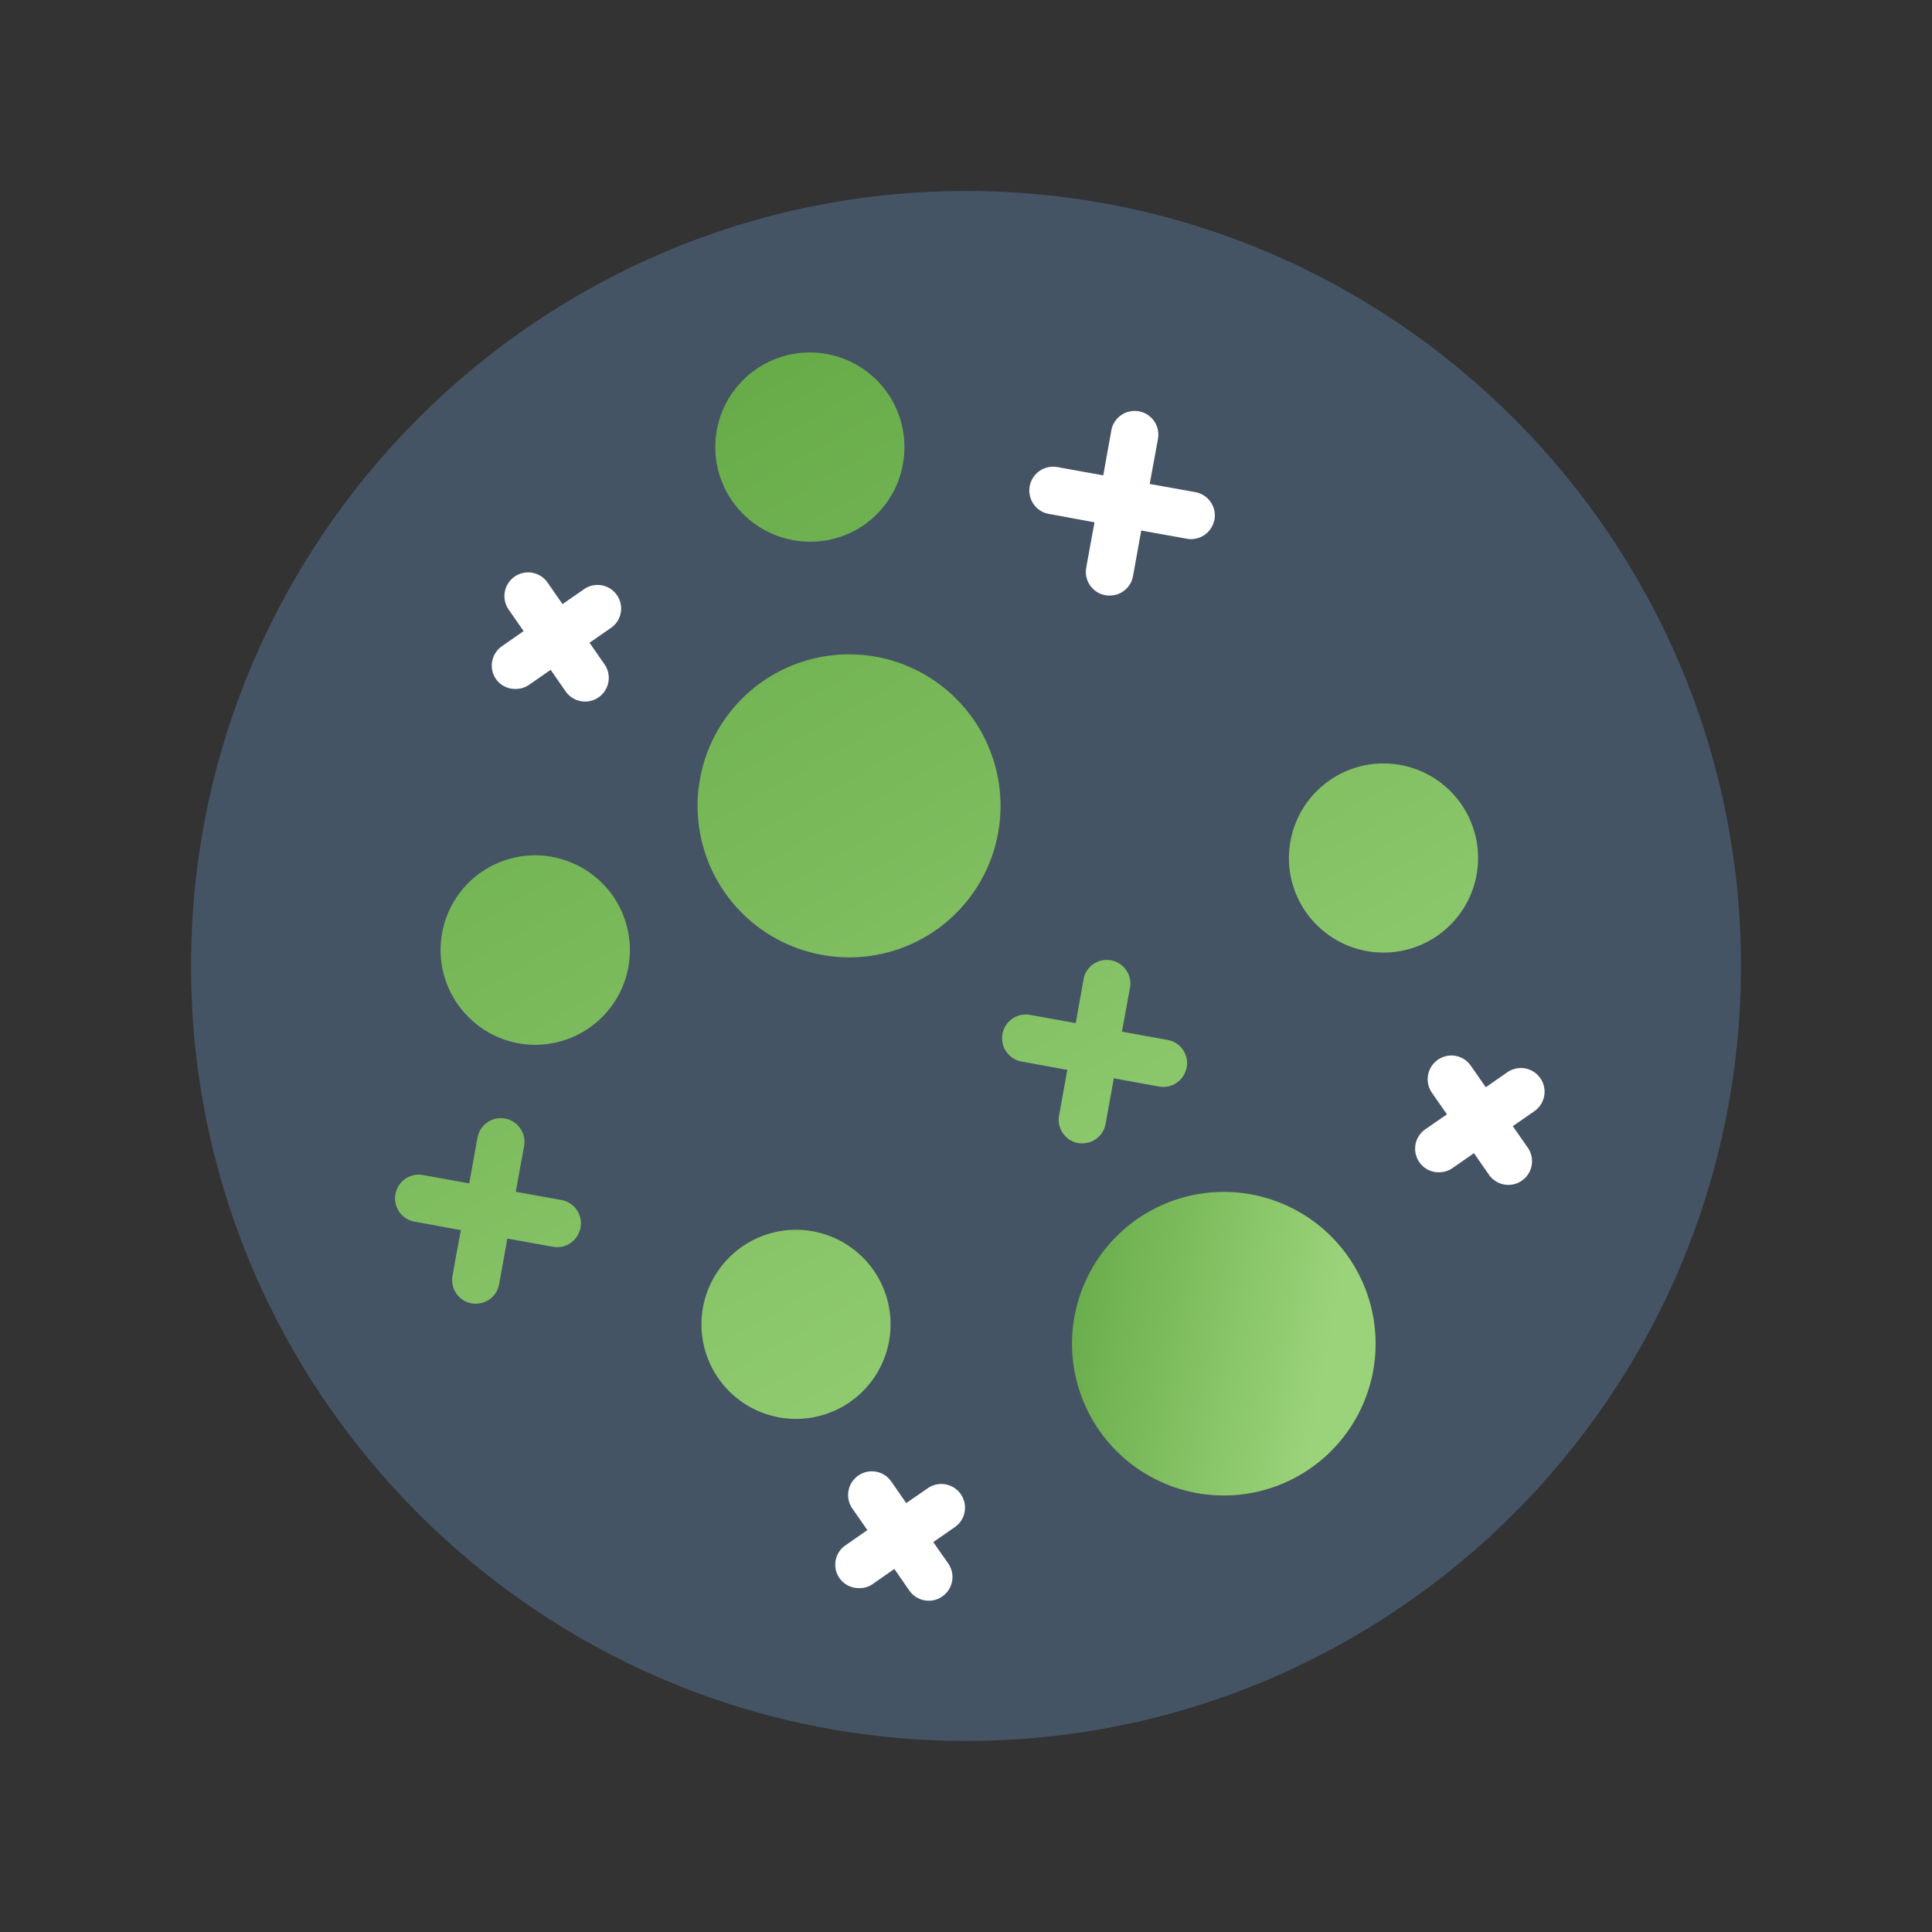 <svg id="Layer_1" data-name="Layer 1" xmlns="http://www.w3.org/2000/svg" xmlns:xlink="http://www.w3.org/1999/xlink" viewBox="0 0 500 500"><rect x="0" y="0" width="500" height="500" fill="#333333" stroke="none"/><defs><linearGradient id="Nexus_Gradient" x1="2310.75" y1="580.65" x2="2534.87" y2="845.65" gradientTransform="matrix(0.98, 0.18, -0.18, 0.98, -1989.18, -913.51)" gradientUnits="userSpaceOnUse"><stop offset="0" stop-color="#62a744"/><stop offset="1" stop-color="#9bd37a"/></linearGradient><linearGradient id="Nexus_Gradient-2" x1="2368.31" y1="531.97" x2="2592.42" y2="796.97" xlink:href="#Nexus_Gradient"/><linearGradient id="Nexus_Gradient-3" x1="2221.67" y1="655.99" x2="2445.78" y2="920.99" xlink:href="#Nexus_Gradient"/><linearGradient id="Nexus_Gradient-4" x1="2214.04" y1="662.44" x2="2438.15" y2="927.44" xlink:href="#Nexus_Gradient"/><linearGradient id="Nexus_Gradient-5" x1="2281.98" y1="604.98" x2="2506.1" y2="869.98" xlink:href="#Nexus_Gradient"/><linearGradient id="Nexus_Gradient-6" x1="2453.87" y1="832.21" x2="2532.32" y2="832.21" xlink:href="#Nexus_Gradient"/><linearGradient id="Nexus_Gradient-7" x1="2299.77" y1="589.94" x2="2523.89" y2="854.94" xlink:href="#Nexus_Gradient"/><linearGradient id="Nexus_Gradient-8" x1="2180.21" y1="691.05" x2="2404.32" y2="956.05" xlink:href="#Nexus_Gradient"/></defs><title>oncology</title><path d="M450.56,250c0-110.59-90-200.57-200.56-200.57S49.44,139.42,49.44,250s90,200.55,200.56,200.55S450.56,360.59,450.56,250Z" style="fill:#455465"/><path d="M233.68,120a24.47,24.47,0,1,0-28.45,19.77A24.29,24.29,0,0,0,233.68,120Z" style="fill:url(#Nexus_Gradient)"/><path d="M341.24,239.83a24.47,24.47,0,1,0-7.27-22.1A24.36,24.36,0,0,0,341.24,239.83Z" style="fill:url(#Nexus_Gradient-2)"/><path d="M228.49,333.08a24.47,24.47,0,1,0,1.6,14A24.43,24.43,0,0,0,228.49,333.08Z" style="fill:url(#Nexus_Gradient-3)"/><path d="M142.86,221.74a24.49,24.49,0,0,0-21.21,41.86A24.25,24.25,0,0,0,134.17,270a24.5,24.5,0,0,0,8.69-48.23Z" style="fill:url(#Nexus_Gradient-4)"/><path d="M258.32,215.47a39.2,39.2,0,1,0-45.57,31.65A39.12,39.12,0,0,0,258.32,215.47Z" style="fill:url(#Nexus_Gradient-5)"/><path d="M323.74,309.1a39.28,39.28,0,1,0,27.81,20.48A39.27,39.27,0,0,0,323.74,309.1Z" style="fill:url(#Nexus_Gradient-6)"/><path d="M271.4,133l1,.17,10.86,2L282,142l-.89,4.93a6.14,6.14,0,0,0,5,7.12,6.65,6.65,0,0,0,.88.07,6.11,6.11,0,0,0,6.23-5l2.13-11.82,11.84,2.13a6.12,6.12,0,0,0,6.87-4.1,7.19,7.19,0,0,0,.24-.86,6.13,6.13,0,0,0-4.93-7.1l-4.93-.89-6.9-1.24,2-10.87.17-1a6.13,6.13,0,0,0-12.06-2.17l-2.13,11.82-11.82-2.13A6.13,6.13,0,0,0,271.4,133Z" style="fill:#fff"/><path d="M306.88,277.08a5.54,5.54,0,0,0,.24-.82,6.13,6.13,0,0,0-4.93-7.13l-4.94-.89-6.9-1.24,2-10.88.17-1a6.12,6.12,0,0,0-12-2.17l-2.13,11.83-11.83-2.13a6.13,6.13,0,0,0-2.17,12.07l.94.17,10.89,2-1.24,6.89-.89,4.93a6.12,6.12,0,0,0,4.93,7.12,6.65,6.65,0,0,0,.89.06,6.1,6.1,0,0,0,6.21-5l2.13-11.82L300,281.2A6.12,6.12,0,0,0,306.88,277.08Z" style="fill:url(#Nexus_Gradient-7)"/><path d="M372.12,274.27a6.13,6.13,0,0,0-1.54,8.53l3.89,5.59-5.59,3.86a6.11,6.11,0,0,0,2.4,11.05,5.51,5.51,0,0,0,1,.08,6.08,6.08,0,0,0,3.61-1.07l5.57-3.87,3.88,5.58a6.12,6.12,0,1,0,10.05-7l-3.88-5.57,5.59-3.88a6.13,6.13,0,0,0-7-10.07l-5.58,3.88-3.88-5.58A6.1,6.1,0,0,0,372.12,274.27Z" style="fill:#fff"/><path d="M241.53,399.09l5.58-3.87a6.13,6.13,0,0,0-7-10.07L234.53,389l-3.87-5.59a6.13,6.13,0,1,0-10.07,7l3.88,5.58-5.58,3.89A6.06,6.06,0,0,0,222.27,411a5.94,5.94,0,0,0,3.61-1.07l5.58-3.89,3.87,5.59a6.13,6.13,0,0,0,10.07-7Z" style="fill:#fff"/><path d="M128.32,175.69a6.11,6.11,0,0,0,4,2.53,6.24,6.24,0,0,0,1,.08,6.1,6.1,0,0,0,3.6-1.07l5.59-3.88,3.87,5.58a6.13,6.13,0,1,0,10.07-7l-3.88-5.59,5.58-3.87a6,6,0,0,0,2.27-3,6.11,6.11,0,0,0-9.26-7l-5.58,3.87-3.88-5.58a6.12,6.12,0,1,0-10.05,7l3.86,5.57-5.57,3.88A6.13,6.13,0,0,0,128.32,175.69Z" style="fill:#fff"/><path d="M145.29,310.56l-4.93-.89-6.89-1.24,2-10.87.17-.95a6.13,6.13,0,0,0-12.07-2.18l-2.13,11.83-11.82-2.13a6.13,6.13,0,1,0-2.18,12.06l.94.17,10.89,2L118,325.21l-.89,5a6.11,6.11,0,0,0,4.94,7.09,5.35,5.35,0,0,0,.89.08,6.1,6.1,0,0,0,6.23-5l2.13-11.84,11.83,2.13a6.1,6.1,0,0,0,6.87-4.1,6.32,6.32,0,0,0,.24-.85A6.14,6.14,0,0,0,145.29,310.56Z" style="fill:url(#Nexus_Gradient-8)"/></svg>
